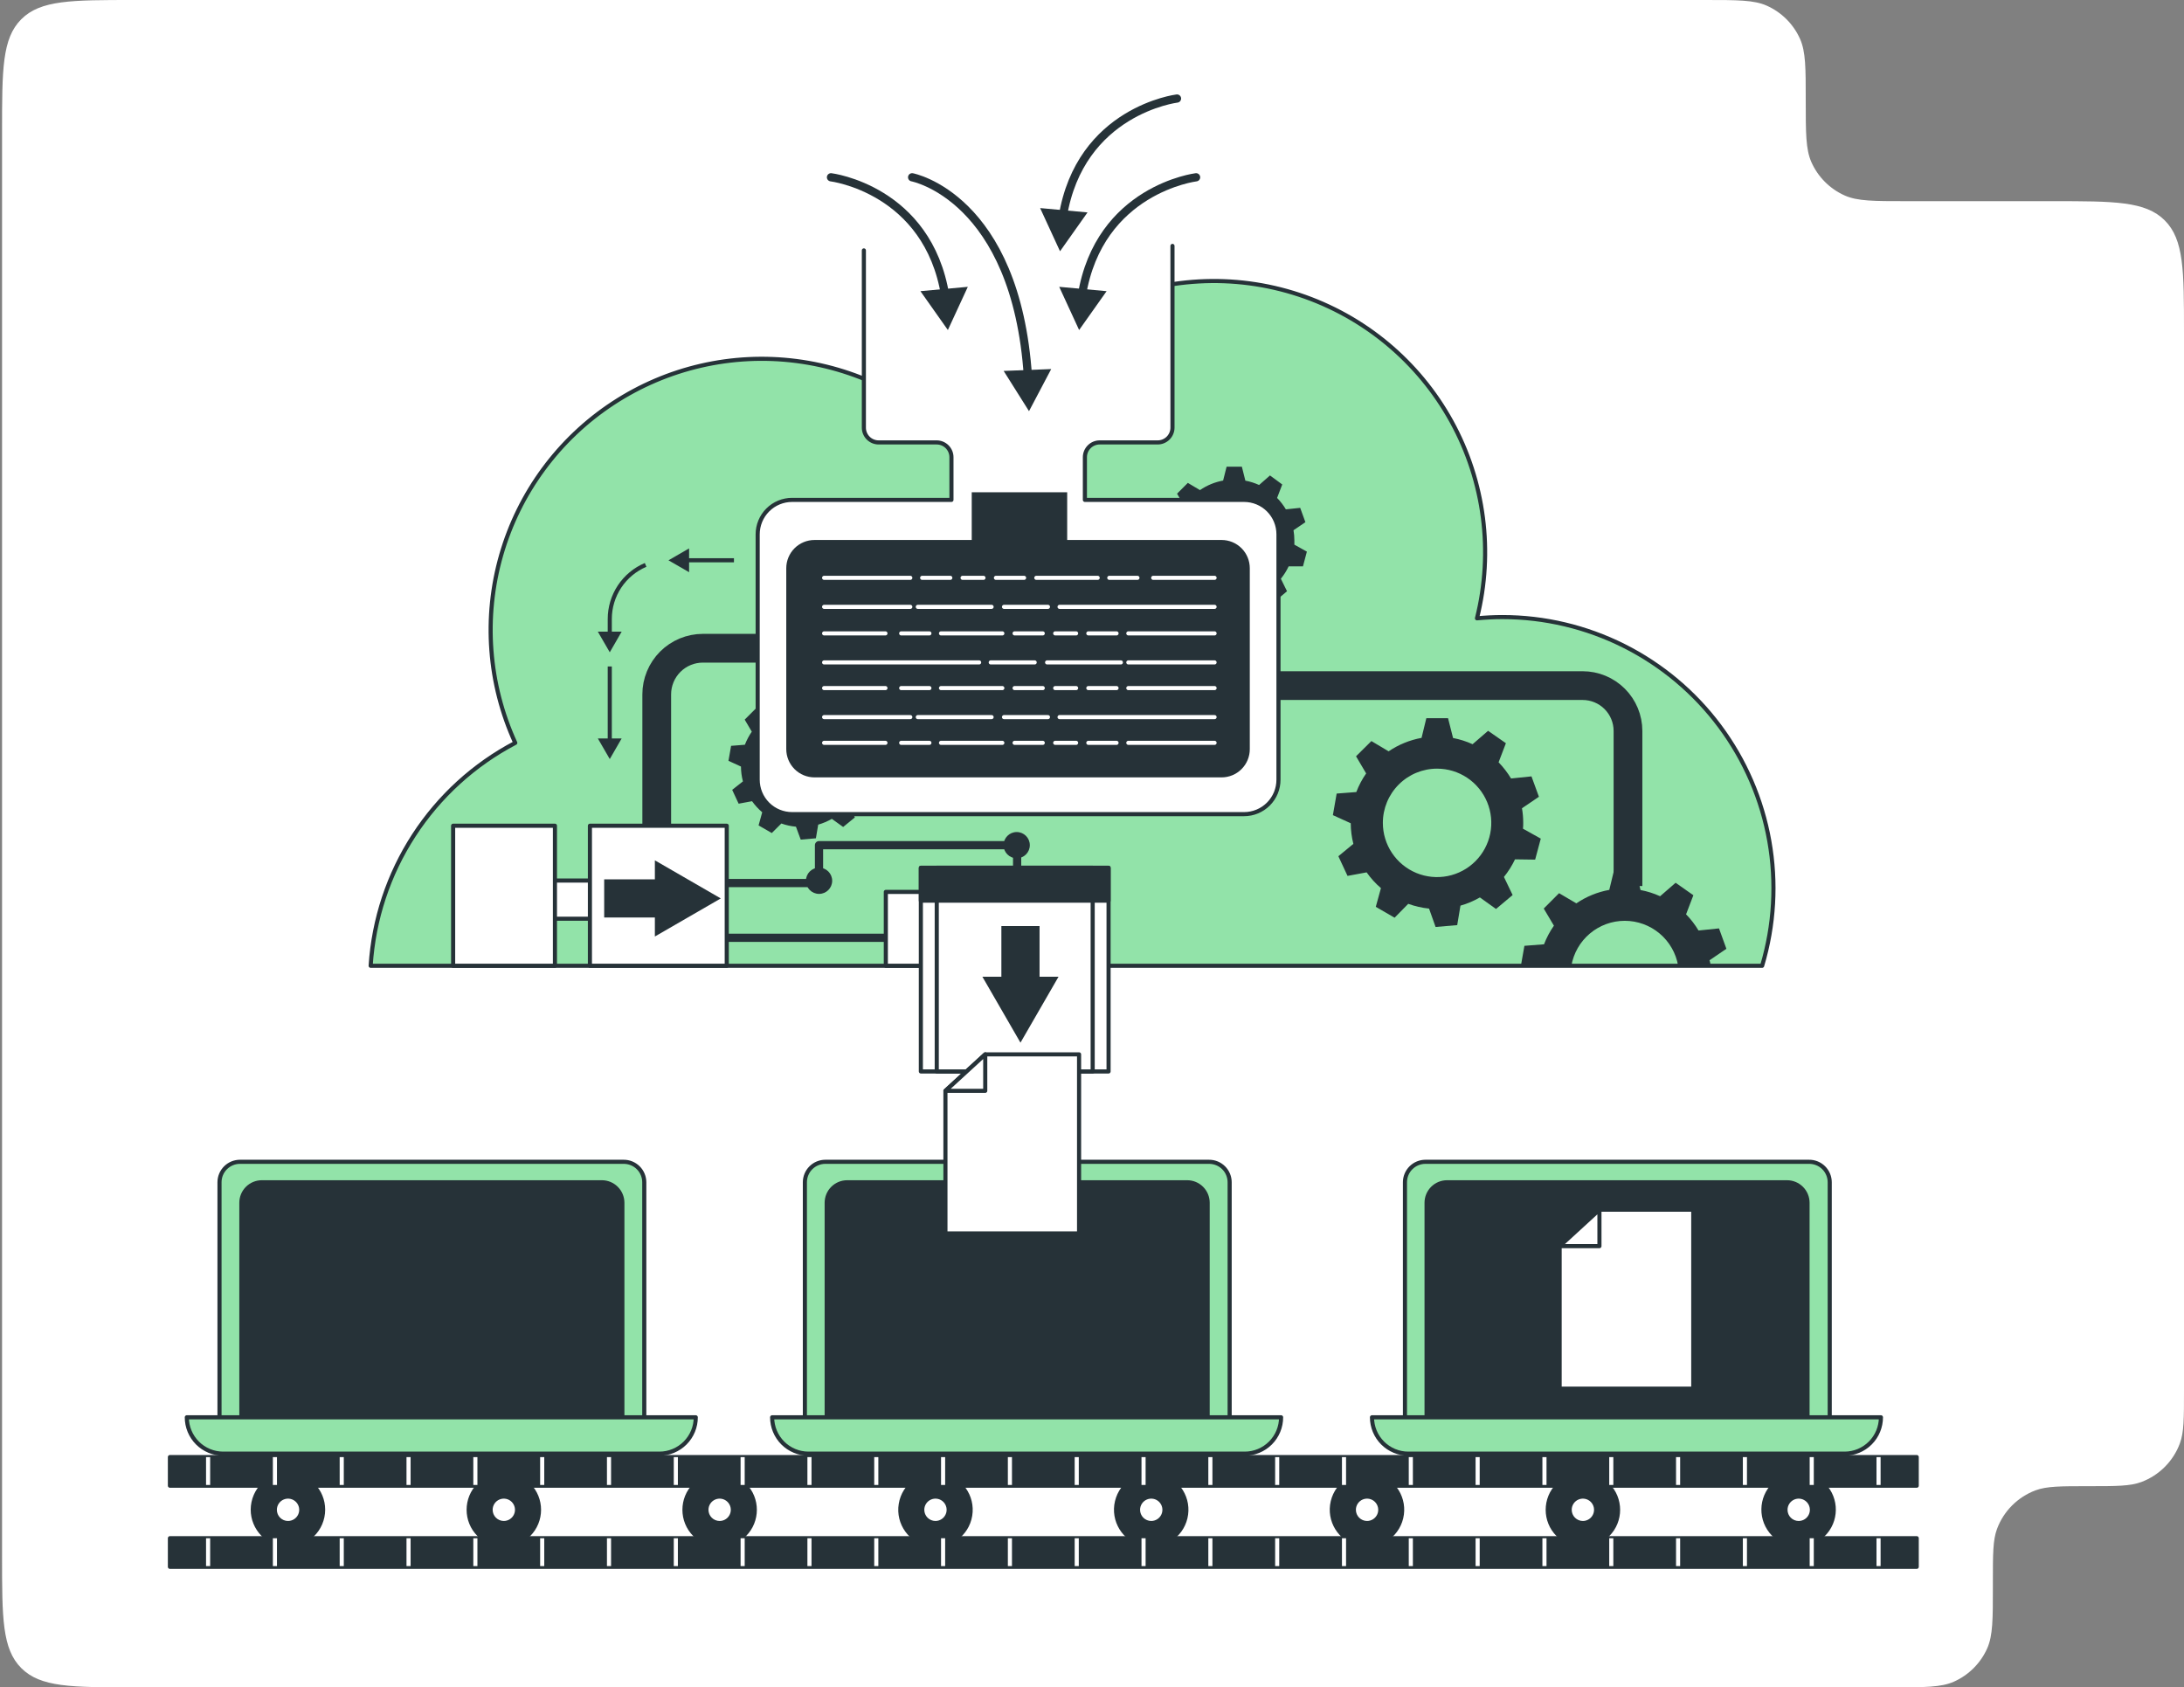 <svg width="532" height="411" viewBox="0 0 532 411" fill="none" xmlns="http://www.w3.org/2000/svg">
<rect x="0" y="0" width="532" height="411" fill="#808080" stroke="none"/>
<g clip-path="url(#clip0_83_6204)">
<path fill-rule="evenodd" clip-rule="evenodd" d="M439.86 24.5C439.86 16.575 439.86 12.613 438.488 9.516C436.878 5.885 433.975 2.982 430.344 1.373C427.248 0 423.285 0 415.36 0H32.5C17.415 0 9.873 0 5.186 4.686C0.5 9.373 0.5 16.915 0.5 32V379C0.5 394.085 0.5 401.627 5.186 406.314C9.873 411 17.415 411 32.5 411H460.945C468.87 411 472.832 411 475.929 409.627C479.56 408.018 482.463 405.115 484.073 401.484C485.445 398.387 485.445 394.425 485.445 386.5V385.277C485.445 378.5 485.445 375.111 486.455 372.405C488.077 368.06 491.505 364.632 495.85 363.01C498.557 362 501.945 362 508.723 362C515.5 362 518.889 362 521.595 360.99C525.94 359.368 529.368 355.94 530.99 351.595C532 348.889 532 345.5 532 338.723V81C532 65.915 532 58.373 527.314 53.686C522.627 49 515.085 49 500 49H464.36C456.436 49 452.473 49 449.377 47.627C445.745 46.018 442.843 43.115 441.233 39.484C439.86 36.387 439.86 32.425 439.86 24.5Z" fill="white"/>
<path d="M151.905 282.989H58.456C57.133 282.989 55.865 283.515 54.93 284.45C53.994 285.386 53.469 286.654 53.469 287.977V348.757H156.939V287.977C156.939 287.318 156.808 286.666 156.555 286.058C156.301 285.449 155.93 284.897 155.462 284.434C154.994 283.97 154.438 283.604 153.828 283.356C153.217 283.108 152.564 282.983 151.905 282.989Z" fill="#92E3A9" stroke="#263238" stroke-linecap="round" stroke-linejoin="round"/>
<path d="M146.604 287.977H63.781C62.459 287.977 61.19 288.502 60.255 289.437C59.319 290.373 58.794 291.641 58.794 292.964V349.64H151.603V292.976C151.603 291.65 151.076 290.378 150.139 289.441C149.201 288.503 147.93 287.977 146.604 287.977Z" fill="#263238" stroke="#263238" stroke-linecap="round" stroke-linejoin="round"/>
<path d="M54.364 354.082H160.624C161.788 354.082 162.94 353.852 164.015 353.407C165.089 352.962 166.066 352.309 166.889 351.487C167.711 350.664 168.364 349.688 168.809 348.613C169.254 347.538 169.483 346.386 169.483 345.223H45.505C45.505 346.386 45.734 347.538 46.179 348.613C46.625 349.688 47.277 350.664 48.1 351.487C48.923 352.309 49.899 352.962 50.974 353.407C52.049 353.852 53.201 354.082 54.364 354.082Z" fill="#92E3A9" stroke="#263238" stroke-linecap="round" stroke-linejoin="round"/>
<path d="M294.496 282.989H201.048C199.725 282.989 198.456 283.515 197.521 284.45C196.586 285.386 196.06 286.654 196.06 287.977V348.757H299.53V287.977C299.53 287.318 299.4 286.666 299.146 286.058C298.893 285.449 298.521 284.897 298.053 284.434C297.585 283.97 297.03 283.604 296.419 283.356C295.809 283.108 295.155 282.983 294.496 282.989Z" fill="#92E3A9" stroke="#263238" stroke-linecap="round" stroke-linejoin="round"/>
<path d="M289.183 287.977H206.361C205.038 287.977 203.769 288.502 202.834 289.437C201.899 290.373 201.373 291.641 201.373 292.964V349.64H294.171V292.976C294.172 292.32 294.045 291.67 293.795 291.063C293.545 290.457 293.177 289.906 292.714 289.441C292.251 288.977 291.701 288.609 291.095 288.357C290.489 288.106 289.839 287.977 289.183 287.977Z" fill="#263238" stroke="#263238" stroke-linecap="round" stroke-linejoin="round"/>
<path d="M196.932 354.082H303.204C304.367 354.082 305.519 353.852 306.594 353.407C307.669 352.962 308.646 352.309 309.468 351.487C310.291 350.664 310.943 349.688 311.389 348.613C311.834 347.538 312.063 346.386 312.063 345.223H188.085C188.085 347.57 189.017 349.822 190.675 351.483C192.334 353.144 194.585 354.078 196.932 354.082Z" fill="#92E3A9" stroke="#263238" stroke-linecap="round" stroke-linejoin="round"/>
<path d="M440.622 282.989H347.219C345.897 282.989 344.628 283.515 343.693 284.45C342.757 285.385 342.232 286.654 342.232 287.977V348.757H445.702V287.977C445.702 287.314 445.57 286.658 445.314 286.046C445.057 285.435 444.682 284.881 444.209 284.417C443.736 283.952 443.175 283.587 442.559 283.342C441.943 283.097 441.284 282.977 440.622 282.989Z" fill="#92E3A9" stroke="#263238" stroke-linecap="round" stroke-linejoin="round"/>
<path d="M435.309 287.977H352.486C351.163 287.977 349.895 288.502 348.96 289.437C348.024 290.373 347.499 291.641 347.499 292.964V349.64H440.296V292.976C440.296 291.652 439.771 290.382 438.836 289.445C437.901 288.508 436.633 287.98 435.309 287.977Z" fill="#263238" stroke="#263238" stroke-linecap="round" stroke-linejoin="round"/>
<path d="M343.057 354.082H449.329C451.677 354.078 453.927 353.144 455.586 351.483C457.245 349.822 458.177 347.57 458.177 345.223H334.199C334.199 346.386 334.428 347.538 334.873 348.613C335.318 349.688 335.971 350.664 336.793 351.487C337.616 352.309 338.592 352.962 339.667 353.407C340.742 353.852 341.894 354.082 343.057 354.082Z" fill="#92E3A9" stroke="#263238" stroke-linecap="round" stroke-linejoin="round"/>
<path d="M379.911 338.246H412.464V294.649H389.607L379.911 303.532V338.246Z" fill="white" stroke="#263238" stroke-linecap="round" stroke-linejoin="round"/>
<path d="M389.607 294.649V303.532H379.911L389.607 294.649Z" fill="white" stroke="#263238" stroke-linecap="round" stroke-linejoin="round"/>
<path d="M90.288 235.242C91.009 223.93 94.628 212.995 100.797 203.486C106.966 193.978 115.479 186.217 125.515 180.949C118.94 166.597 117.723 150.363 122.086 135.191C126.448 120.018 136.101 106.91 149.296 98.242C162.49 89.573 178.353 85.918 194.011 87.938C209.668 89.958 224.084 97.519 234.647 109.253C241.028 93.835 253.006 81.403 268.176 74.453C283.346 67.503 300.583 66.55 316.427 71.786C332.27 77.022 345.545 88.059 353.586 102.68C361.627 117.3 363.839 134.422 359.776 150.606C361.81 150.42 363.857 150.304 365.938 150.304C376.227 150.303 386.374 152.707 395.569 157.322C404.765 161.938 412.756 168.637 418.904 176.887C425.053 185.137 429.189 194.709 430.984 204.84C432.778 214.972 432.181 225.382 429.24 235.242H90.288Z" fill="#92E3A9" stroke="#263238" stroke-linecap="round" stroke-linejoin="round"/>
<path d="M285.812 131.678L282.766 130.283L283.417 126.621L286.777 126.365C287.203 125.237 287.77 124.167 288.463 123.18L286.719 120.25L289.346 117.623L292.299 119.378C293.994 118.215 295.916 117.423 297.938 117.053L298.787 113.682H302.507L303.356 117.076C304.51 117.295 305.634 117.65 306.704 118.134L309.355 115.809L312.342 118.006L311.087 121.285C311.905 122.125 312.623 123.057 313.226 124.064L316.714 123.703L317.981 127.191L315.086 129.156C315.221 129.97 315.291 130.795 315.295 131.62C315.295 131.969 315.295 132.318 315.295 132.667L318.341 134.364L317.388 137.956H313.9C313.391 139.032 312.755 140.043 312.005 140.968L313.505 144.014L310.657 146.408L307.901 144.432C306.855 145.034 305.738 145.503 304.576 145.827L304.03 149.164L300.321 149.478L299.159 146.327C297.945 146.222 296.75 145.964 295.601 145.56L293.276 147.885L290.056 146.025L290.939 142.828C290.008 142.035 289.181 141.129 288.474 140.13L285.196 140.735L283.626 137.375L286.196 135.248C285.923 134.078 285.794 132.879 285.812 131.678ZM291.311 131.609C291.311 133.448 291.857 135.246 292.879 136.776C293.901 138.305 295.353 139.497 297.053 140.201C298.752 140.905 300.622 141.09 302.426 140.731C304.23 140.372 305.888 139.486 307.188 138.185C308.489 136.885 309.375 135.227 309.734 133.423C310.093 131.619 309.909 129.749 309.205 128.05C308.501 126.35 307.309 124.897 305.779 123.875C304.25 122.853 302.451 122.308 300.612 122.308C299.385 122.308 298.169 122.551 297.036 123.023C295.903 123.494 294.875 124.186 294.01 125.057C293.146 125.928 292.462 126.961 291.999 128.098C291.536 129.234 291.302 130.451 291.311 131.678V131.609Z" fill="#263238"/>
<path d="M180.493 186.716L177.447 185.32L178.087 181.67L181.447 181.403C181.882 180.279 182.448 179.21 183.132 178.217L181.4 175.287L184.027 172.66L186.98 174.415C188.677 173.255 190.598 172.463 192.619 172.09L193.468 168.719H197.176L198.037 172.113C199.187 172.33 200.308 172.685 201.373 173.171L204.036 170.846L207.082 172.974L205.826 176.264C206.647 177.095 207.361 178.024 207.953 179.031L211.441 178.67L212.72 182.158L209.825 184.123C209.956 184.938 210.022 185.762 210.023 186.588C210.023 186.948 210.023 187.285 210.023 187.634L213.069 189.331L212.104 192.924H208.616C208.107 193.999 207.47 195.01 206.721 195.935L208.233 199.109L205.384 201.434L202.629 199.458C201.581 200.058 200.465 200.531 199.304 200.864L198.746 204.189L195.049 204.515L193.886 201.364C192.672 201.256 191.477 200.995 190.329 200.585L188.003 202.91L184.783 201.05L185.667 197.853C184.735 197.058 183.903 196.152 183.19 195.156L179.924 195.76L178.354 192.389L180.97 190.331C180.658 189.151 180.498 187.936 180.493 186.716ZM185.992 186.646C185.992 188.485 186.538 190.284 187.56 191.813C188.582 193.343 190.034 194.535 191.734 195.239C193.433 195.942 195.303 196.127 197.107 195.768C198.912 195.409 200.569 194.523 201.87 193.222C203.17 191.922 204.056 190.264 204.415 188.46C204.774 186.656 204.59 184.786 203.886 183.087C203.182 181.387 201.99 179.935 200.46 178.913C198.931 177.891 197.132 177.345 195.293 177.345C192.826 177.345 190.461 178.325 188.716 180.069C186.972 181.813 185.992 184.179 185.992 186.646Z" fill="#263238"/>
<path d="M396.56 215.827V178.043C396.56 175.113 395.396 172.304 393.325 170.233C391.254 168.162 388.445 166.998 385.515 166.998H306.46" stroke="#263238" stroke-width="7" stroke-linejoin="round"/>
<path d="M188.655 157.896H171.216C169.74 157.896 168.278 158.186 166.914 158.751C165.55 159.316 164.311 160.144 163.267 161.188C162.223 162.232 161.395 163.472 160.83 164.836C160.265 166.199 159.974 167.661 159.974 169.138V209.049" stroke="#263238" stroke-width="7" stroke-linejoin="round"/>
<path d="M285.603 59.9V104.16C285.603 105.116 285.223 106.033 284.547 106.708C283.871 107.384 282.955 107.764 281.999 107.764H267.873C266.917 107.764 266.001 108.144 265.325 108.82C264.649 109.496 264.269 110.412 264.269 111.368V121.762H303.042C304.143 121.762 305.234 121.979 306.252 122.401C307.27 122.823 308.194 123.441 308.973 124.221C309.751 125 310.369 125.926 310.789 126.944C311.21 127.962 311.425 129.054 311.424 130.155V189.912C311.425 191.014 311.21 192.105 310.789 193.124C310.369 194.142 309.751 195.067 308.973 195.847C308.194 196.627 307.27 197.245 306.252 197.667C305.234 198.089 304.143 198.306 303.042 198.306H192.945C191.843 198.306 190.752 198.089 189.734 197.667C188.716 197.245 187.792 196.627 187.013 195.847C186.235 195.067 185.618 194.142 185.197 193.124C184.777 192.105 184.561 191.014 184.562 189.912V130.155C184.561 129.054 184.777 127.962 185.197 126.944C185.618 125.926 186.235 125 187.013 124.221C187.792 123.441 188.716 122.823 189.734 122.401C190.752 121.979 191.843 121.762 192.945 121.762H231.763V111.368C231.763 110.412 231.384 109.496 230.708 108.82C230.032 108.144 229.115 107.764 228.159 107.764H214.022C213.55 107.764 213.082 107.671 212.645 107.489C212.208 107.308 211.812 107.043 211.478 106.708C211.144 106.373 210.88 105.976 210.7 105.538C210.52 105.101 210.428 104.633 210.43 104.16V60.993" fill="white"/>
<path d="M285.603 59.9V104.16C285.603 105.116 285.223 106.033 284.547 106.708C283.871 107.384 282.955 107.764 281.999 107.764H267.873C266.917 107.764 266.001 108.144 265.325 108.82C264.649 109.496 264.269 110.412 264.269 111.368V121.762H303.042C304.143 121.762 305.234 121.979 306.252 122.401C307.27 122.823 308.194 123.441 308.973 124.221C309.751 125 310.369 125.926 310.789 126.944C311.21 127.962 311.425 129.054 311.424 130.155V189.912C311.425 191.014 311.21 192.105 310.789 193.124C310.369 194.142 309.751 195.067 308.973 195.847C308.194 196.627 307.27 197.245 306.252 197.667C305.234 198.089 304.143 198.306 303.042 198.306H192.945C191.843 198.306 190.752 198.089 189.734 197.667C188.716 197.245 187.792 196.627 187.013 195.847C186.235 195.067 185.618 194.142 185.197 193.124C184.777 192.105 184.561 191.014 184.562 189.912V130.155C184.561 129.054 184.777 127.962 185.197 126.944C185.618 125.926 186.235 125 187.013 124.221C187.792 123.441 188.716 122.823 189.734 122.401C190.752 121.979 191.843 121.762 192.945 121.762H231.763V111.368C231.763 110.412 231.384 109.496 230.708 108.82C230.032 108.144 229.115 107.764 228.159 107.764H214.022C213.55 107.764 213.082 107.671 212.645 107.489C212.208 107.308 211.812 107.043 211.478 106.708C211.144 106.373 210.88 105.976 210.7 105.538C210.52 105.101 210.428 104.633 210.43 104.16V60.993" stroke="#263238" stroke-linecap="round" stroke-linejoin="round"/>
<path d="M291.357 43.183C291.357 43.183 267.722 46.078 263.513 72.073" stroke="#263238" stroke-width="2" stroke-linecap="round" stroke-linejoin="round"/>
<path d="M269.559 70.922L262.863 80.386L258.015 69.864L269.559 70.922Z" fill="#263238"/>
<path d="M222.184 43.183C222.184 43.183 247.528 47.938 250.4 91.814" stroke="#263238" stroke-width="2" stroke-linecap="round" stroke-linejoin="round"/>
<path d="M256.062 89.895L250.656 100.15L244.482 90.349L256.062 89.895Z" fill="#263238"/>
<path d="M286.707 24C286.707 24 263.072 26.895 258.863 52.89" stroke="#263238" stroke-width="2" stroke-linecap="round" stroke-linejoin="round"/>
<path d="M264.909 51.74L258.212 61.203L253.364 50.682L264.909 51.74Z" fill="#263238"/>
<path d="M202.42 43.183C202.42 43.183 226.043 46.078 230.252 72.073" stroke="#263238" stroke-width="2" stroke-linecap="round" stroke-linejoin="round"/>
<path d="M235.751 69.864L230.891 80.386L224.207 70.922L235.751 69.864Z" fill="#263238"/>
<path d="M198.409 131.527H236.704V119.901H259.956V131.527H297.566C298.469 131.527 299.363 131.705 300.198 132.051C301.032 132.397 301.79 132.905 302.428 133.544C303.066 134.183 303.572 134.942 303.917 135.777C304.261 136.612 304.438 137.506 304.437 138.41V182.483C304.437 184.306 303.713 186.053 302.424 187.342C301.136 188.63 299.388 189.354 297.566 189.354H198.409C196.585 189.354 194.836 188.631 193.546 187.343C192.256 186.054 191.529 184.307 191.526 182.483V138.41C191.526 136.584 192.251 134.834 193.542 133.543C194.833 132.252 196.583 131.527 198.409 131.527Z" fill="#263238"/>
<path d="M295.857 140.747H280.906" stroke="white" stroke-linecap="round" stroke-linejoin="round"/>
<path d="M295.857 147.815H258.096" stroke="white" stroke-linecap="round" stroke-linejoin="round"/>
<path d="M255.271 147.815H244.564" stroke="white" stroke-linecap="round" stroke-linejoin="round"/>
<path d="M241.541 147.815H223.567" stroke="white" stroke-linecap="round" stroke-linejoin="round"/>
<path d="M267.385 140.747H252.434" stroke="white" stroke-linecap="round" stroke-linejoin="round"/>
<path d="M221.742 140.747H200.746" stroke="white" stroke-linecap="round" stroke-linejoin="round"/>
<path d="M221.742 147.815H200.746" stroke="white" stroke-linecap="round" stroke-linejoin="round"/>
<path d="M277.069 140.747H270.21" stroke="white" stroke-linecap="round" stroke-linejoin="round"/>
<path d="M249.458 140.747H242.599" stroke="white" stroke-linecap="round" stroke-linejoin="round"/>
<path d="M239.564 140.747H234.472" stroke="white" stroke-linecap="round" stroke-linejoin="round"/>
<path d="M231.484 140.747H224.625" stroke="white" stroke-linecap="round" stroke-linejoin="round"/>
<path d="M200.746 154.279H215.685" stroke="white" stroke-linecap="round" stroke-linejoin="round"/>
<path d="M200.746 161.348H238.506" stroke="white" stroke-linecap="round" stroke-linejoin="round"/>
<path d="M241.332 161.348H252.039" stroke="white" stroke-linecap="round" stroke-linejoin="round"/>
<path d="M255.062 161.348H273.035" stroke="white" stroke-linecap="round" stroke-linejoin="round"/>
<path d="M229.217 154.279H244.157" stroke="white" stroke-linecap="round" stroke-linejoin="round"/>
<path d="M274.849 154.279H295.857" stroke="white" stroke-linecap="round" stroke-linejoin="round"/>
<path d="M274.849 161.348H295.857" stroke="white" stroke-linecap="round" stroke-linejoin="round"/>
<path d="M219.521 154.279H226.392" stroke="white" stroke-linecap="round" stroke-linejoin="round"/>
<path d="M247.145 154.279H254.004" stroke="white" stroke-linecap="round" stroke-linejoin="round"/>
<path d="M257.038 154.279H262.13" stroke="white" stroke-linecap="round" stroke-linejoin="round"/>
<path d="M265.106 154.279H271.977" stroke="white" stroke-linecap="round" stroke-linejoin="round"/>
<path d="M200.746 167.603H215.685" stroke="white" stroke-linecap="round" stroke-linejoin="round"/>
<path d="M295.857 174.671H258.096" stroke="white" stroke-linecap="round" stroke-linejoin="round"/>
<path d="M255.271 174.671H244.564" stroke="white" stroke-linecap="round" stroke-linejoin="round"/>
<path d="M241.541 174.671H223.567" stroke="white" stroke-linecap="round" stroke-linejoin="round"/>
<path d="M229.217 167.603H244.157" stroke="white" stroke-linecap="round" stroke-linejoin="round"/>
<path d="M274.849 167.603H295.857" stroke="white" stroke-linecap="round" stroke-linejoin="round"/>
<path d="M221.742 174.671H200.746" stroke="white" stroke-linecap="round" stroke-linejoin="round"/>
<path d="M219.521 167.603H226.392" stroke="white" stroke-linecap="round" stroke-linejoin="round"/>
<path d="M247.145 167.603H254.004" stroke="white" stroke-linecap="round" stroke-linejoin="round"/>
<path d="M257.038 167.603H262.13" stroke="white" stroke-linecap="round" stroke-linejoin="round"/>
<path d="M265.106 167.603H271.977" stroke="white" stroke-linecap="round" stroke-linejoin="round"/>
<path d="M200.746 180.938H215.685" stroke="white" stroke-linecap="round" stroke-linejoin="round"/>
<path d="M229.217 180.938H244.157" stroke="white" stroke-linecap="round" stroke-linejoin="round"/>
<path d="M274.849 180.938H295.857" stroke="white" stroke-linecap="round" stroke-linejoin="round"/>
<path d="M219.521 180.938H226.392" stroke="white" stroke-linecap="round" stroke-linejoin="round"/>
<path d="M247.145 180.938H254.004" stroke="white" stroke-linecap="round" stroke-linejoin="round"/>
<path d="M257.038 180.938H262.13" stroke="white" stroke-linecap="round" stroke-linejoin="round"/>
<path d="M265.106 180.938H271.977" stroke="white" stroke-linecap="round" stroke-linejoin="round"/>
<path d="M329.025 200.527L324.677 198.551L325.596 193.296L330.385 192.924C330.994 191.32 331.799 189.797 332.78 188.39L330.316 184.216L334.059 180.507L338.256 183.007C340.674 181.37 343.406 180.253 346.278 179.728L347.441 174.938H352.73L353.951 179.763C355.591 180.073 357.188 180.58 358.706 181.275L362.484 178.008L366.821 181.03L365.042 185.681C366.2 186.875 367.218 188.197 368.076 189.622L373.052 189.11L374.866 194.075L370.739 196.876C370.939 198.028 371.04 199.195 371.041 200.364C371.041 200.864 371.041 201.364 370.983 201.852L375.319 204.271L373.947 209.386L369.041 209.316C368.317 210.849 367.412 212.289 366.344 213.606L368.46 218.012L364.414 221.407L360.485 218.594C358.997 219.456 357.408 220.128 355.753 220.593L354.962 225.337L349.696 225.79L348.103 221.314C346.372 221.137 344.669 220.747 343.034 220.151L339.709 223.535L335.129 220.884L336.384 216.327C335.066 215.198 333.894 213.909 332.897 212.49L328.246 213.35L326.014 208.56L329.665 205.549C329.249 203.907 329.034 202.221 329.025 200.527ZM336.849 200.434C336.849 203.046 337.624 205.6 339.075 207.771C340.526 209.943 342.589 211.636 345.002 212.636C347.416 213.635 350.071 213.897 352.633 213.387C355.195 212.878 357.548 211.62 359.395 209.773C361.242 207.926 362.5 205.572 363.01 203.011C363.519 200.449 363.258 197.793 362.258 195.38C361.258 192.967 359.566 190.904 357.394 189.453C355.222 188.002 352.668 187.227 350.056 187.227C346.554 187.227 343.194 188.618 340.718 191.095C338.241 193.572 336.849 196.931 336.849 200.434Z" fill="#263238"/>
<path d="M416.685 235.242H408.779C408.25 232.176 406.656 229.396 404.277 227.392C401.897 225.387 398.886 224.288 395.775 224.288C392.665 224.288 389.654 225.387 387.274 227.392C384.895 229.396 383.3 232.176 382.772 235.242H370.472L371.332 230.382L376.11 230.01C376.723 228.406 377.532 226.883 378.517 225.476L376.041 221.302L379.772 217.559L383.981 220.035C386.397 218.395 389.129 217.278 392.003 216.757L393.165 211.967H398.455L399.618 216.792C401.261 217.103 402.862 217.61 404.384 218.303L408.163 215.024L412.488 218.059L410.709 222.709C411.874 223.897 412.893 225.22 413.743 226.65L418.731 226.139L420.533 231.103L416.417 233.905C416.592 234.381 416.638 234.812 416.685 235.242Z" fill="#263238"/>
<path d="M128.979 214.479H152.231V223.779H128.979V214.479Z" fill="white" stroke="#263238" stroke-linecap="round" stroke-linejoin="round"/>
<path d="M110.378 201.132H135.176V235.23H110.378V201.132Z" fill="white" stroke="#263238" stroke-linecap="round" stroke-linejoin="round"/>
<path d="M173.925 215.094H199.502V205.863H247.761V214.478" stroke="#263238" stroke-width="2" stroke-linecap="round" stroke-linejoin="round"/>
<path d="M173.157 228.429H228.961" stroke="#263238" stroke-width="2" stroke-linecap="round" stroke-linejoin="round"/>
<path d="M215.778 217.245H232.833V235.23H215.778V217.245Z" fill="white" stroke="#263238" stroke-linecap="round" stroke-linejoin="round"/>
<path d="M224.311 211.374H270.036V260.982H224.311V211.374Z" fill="white" stroke="#263238" stroke-linecap="round" stroke-linejoin="round"/>
<path d="M228.183 211.374H266.165V260.982H228.183V211.374Z" fill="white" stroke="#263238" stroke-linecap="round" stroke-linejoin="round"/>
<path d="M199.513 217.733C197.748 217.733 196.316 216.302 196.316 214.536C196.316 212.77 197.748 211.339 199.513 211.339C201.279 211.339 202.71 212.77 202.71 214.536C202.71 216.302 201.279 217.733 199.513 217.733Z" fill="#263238"/>
<path d="M247.656 209.06C245.89 209.06 244.459 207.629 244.459 205.863C244.459 204.097 245.89 202.666 247.656 202.666C249.422 202.666 250.853 204.097 250.853 205.863C250.853 207.629 249.422 209.06 247.656 209.06Z" fill="#263238"/>
<path d="M143.697 201.132H177.029V235.23H143.697V201.132Z" fill="white" stroke="#263238" stroke-linecap="round" stroke-linejoin="round"/>
<path d="M224.311 211.374H270.036V219.384H224.311V211.374Z" fill="#263238" stroke="#263238" stroke-linecap="round" stroke-linejoin="round"/>
<path d="M147.174 214.188H159.52V209.561L175.576 218.838L159.52 228.115V223.488H147.174V214.188Z" fill="#263238"/>
<path d="M253.225 225.569V237.904H257.852L248.575 253.971L239.297 237.904H243.924V225.569H253.225Z" fill="#263238"/>
<path d="M148.534 162.336V180.716" stroke="#263238" stroke-miterlimit="10"/>
<path d="M151.429 179.868L148.534 184.891L145.627 179.868H151.429Z" fill="#263238"/>
<path d="M157.265 137.597C154.674 138.692 152.464 140.527 150.911 142.872C149.358 145.217 148.531 147.968 148.534 150.78V154.71" stroke="#263238" stroke-miterlimit="10"/>
<path d="M151.429 153.861L148.534 158.884L145.627 153.861H151.429Z" fill="#263238"/>
<path d="M178.784 136.469H167.007" stroke="#263238" stroke-miterlimit="10"/>
<path d="M167.856 139.376L162.834 136.481L167.856 133.574V139.376Z" fill="#263238"/>
<path d="M431.627 374.04C428.132 370.453 428.206 364.712 431.793 361.217C435.38 357.722 441.121 357.796 444.616 361.383C448.111 364.969 448.037 370.71 444.45 374.206C440.864 377.701 435.122 377.627 431.627 374.04Z" fill="#263238"/>
<path d="M435.425 367.754C435.425 367.215 435.585 366.689 435.885 366.241C436.184 365.793 436.61 365.445 437.107 365.239C437.605 365.034 438.153 364.98 438.681 365.086C439.209 365.192 439.694 365.453 440.074 365.834C440.454 366.216 440.712 366.702 440.815 367.23C440.919 367.759 440.863 368.306 440.656 368.803C440.448 369.3 440.098 369.724 439.649 370.021C439.2 370.319 438.673 370.476 438.134 370.474C437.777 370.474 437.424 370.404 437.095 370.267C436.765 370.13 436.466 369.929 436.215 369.677C435.963 369.424 435.764 369.124 435.628 368.794C435.493 368.464 435.424 368.11 435.425 367.754Z" fill="white"/>
<path d="M379.166 374.173C375.625 370.632 375.625 364.89 379.166 361.349C382.707 357.807 388.449 357.807 391.99 361.349C395.532 364.89 395.532 370.632 391.99 374.173C388.449 377.714 382.707 377.714 379.166 374.173Z" fill="#263238"/>
<path d="M382.853 367.754C382.853 367.216 383.012 366.691 383.311 366.243C383.609 365.796 384.033 365.448 384.53 365.241C385.026 365.035 385.573 364.981 386.1 365.085C386.627 365.189 387.112 365.447 387.493 365.826C387.874 366.205 388.134 366.689 388.24 367.216C388.347 367.743 388.294 368.289 388.09 368.787C387.886 369.284 387.539 369.71 387.093 370.01C386.647 370.31 386.123 370.472 385.585 370.474C385.227 370.476 384.872 370.406 384.54 370.27C384.209 370.134 383.908 369.934 383.654 369.681C383.4 369.429 383.199 369.128 383.061 368.797C382.924 368.467 382.853 368.112 382.853 367.754Z" fill="white"/>
<path d="M330.893 376.562C326.02 375.407 323.005 370.521 324.16 365.647C325.315 360.774 330.201 357.759 335.075 358.914C339.948 360.069 342.962 364.955 341.808 369.829C340.653 374.702 335.766 377.717 330.893 376.562Z" fill="#263238"/>
<path d="M330.281 367.754C330.281 367.216 330.44 366.69 330.739 366.242C331.038 365.795 331.463 365.446 331.96 365.24C332.457 365.034 333.004 364.981 333.532 365.085C334.06 365.19 334.544 365.45 334.925 365.83C335.305 366.21 335.564 366.695 335.669 367.223C335.774 367.751 335.721 368.298 335.515 368.795C335.309 369.292 334.96 369.717 334.513 370.016C334.065 370.315 333.539 370.474 333.001 370.474C332.28 370.474 331.588 370.187 331.078 369.677C330.567 369.167 330.281 368.475 330.281 367.754Z" fill="white"/>
<path d="M278.331 376.567C273.457 375.412 270.443 370.525 271.597 365.652C272.752 360.779 277.639 357.764 282.512 358.919C287.385 360.074 290.4 364.96 289.245 369.834C288.09 374.707 283.204 377.721 278.331 376.567Z" fill="#263238"/>
<path d="M277.709 367.754C277.709 367.216 277.869 366.69 278.167 366.242C278.466 365.795 278.891 365.446 279.388 365.24C279.885 365.034 280.432 364.981 280.96 365.085C281.488 365.19 281.973 365.45 282.353 365.83C282.734 366.21 282.993 366.695 283.098 367.223C283.203 367.751 283.149 368.298 282.943 368.795C282.737 369.292 282.388 369.717 281.941 370.016C281.493 370.315 280.968 370.474 280.429 370.474C279.708 370.474 279.016 370.187 278.506 369.677C277.996 369.167 277.709 368.475 277.709 367.754Z" fill="white"/>
<path d="M226.419 376.709C221.475 375.904 218.12 371.245 218.924 366.302C219.728 361.359 224.387 358.003 229.331 358.808C234.274 359.612 237.629 364.271 236.825 369.214C236.021 374.157 231.362 377.513 226.419 376.709Z" fill="#263238"/>
<path d="M225.148 367.754C225.148 367.216 225.308 366.69 225.607 366.242C225.906 365.795 226.331 365.446 226.828 365.24C227.325 365.034 227.872 364.981 228.4 365.085C228.927 365.19 229.412 365.45 229.793 365.83C230.173 366.21 230.432 366.695 230.537 367.223C230.642 367.751 230.588 368.298 230.382 368.795C230.176 369.292 229.828 369.717 229.38 370.016C228.933 370.315 228.407 370.474 227.869 370.474C227.147 370.474 226.455 370.187 225.945 369.677C225.435 369.167 225.148 368.475 225.148 367.754Z" fill="white"/>
<path d="M168.884 374.168C165.342 370.627 165.342 364.885 168.884 361.344C172.425 357.802 178.167 357.802 181.708 361.344C185.249 364.885 185.249 370.627 181.708 374.168C178.167 377.709 172.425 377.709 168.884 374.168Z" fill="#263238"/>
<path d="M172.576 367.754C172.576 367.216 172.736 366.69 173.035 366.242C173.334 365.795 173.758 365.446 174.256 365.24C174.753 365.034 175.3 364.981 175.827 365.085C176.355 365.19 176.84 365.45 177.22 365.83C177.601 366.21 177.86 366.695 177.965 367.223C178.07 367.751 178.016 368.298 177.81 368.795C177.604 369.292 177.255 369.717 176.808 370.016C176.361 370.315 175.835 370.474 175.297 370.474C174.575 370.474 173.883 370.187 173.373 369.677C172.863 369.167 172.576 368.475 172.576 367.754Z" fill="white"/>
<path d="M116.317 374.162C112.775 370.621 112.775 364.879 116.317 361.338C119.858 357.796 125.6 357.796 129.141 361.338C132.682 364.879 132.682 370.621 129.141 374.162C125.6 377.703 119.858 377.703 116.317 374.162Z" fill="#263238"/>
<path d="M120.004 367.754C120.004 367.216 120.163 366.69 120.462 366.242C120.761 365.795 121.186 365.446 121.683 365.24C122.18 365.034 122.727 364.981 123.255 365.085C123.783 365.19 124.268 365.45 124.648 365.83C125.028 366.21 125.288 366.695 125.393 367.223C125.498 367.751 125.444 368.298 125.238 368.795C125.032 369.292 124.683 369.717 124.236 370.016C123.788 370.315 123.262 370.474 122.724 370.474C122.003 370.474 121.311 370.187 120.801 369.677C120.291 369.167 120.004 368.475 120.004 367.754Z" fill="white"/>
<path d="M68.296 376.602C63.393 375.583 60.243 370.783 61.261 365.879C62.279 360.976 67.08 357.826 71.984 358.844C76.887 359.862 80.037 364.663 79.019 369.566C78.001 374.47 73.2 377.62 68.296 376.602Z" fill="#263238"/>
<path d="M67.443 367.754C67.443 367.215 67.603 366.689 67.903 366.241C68.202 365.793 68.628 365.445 69.126 365.239C69.623 365.034 70.171 364.98 70.699 365.086C71.227 365.192 71.712 365.453 72.092 365.834C72.472 366.216 72.73 366.702 72.833 367.23C72.937 367.759 72.882 368.306 72.674 368.803C72.466 369.3 72.116 369.724 71.667 370.021C71.218 370.319 70.691 370.476 70.152 370.474C69.796 370.474 69.442 370.404 69.113 370.267C68.784 370.13 68.484 369.929 68.233 369.677C67.981 369.424 67.782 369.124 67.646 368.794C67.511 368.464 67.442 368.11 67.443 367.754Z" fill="white"/>
<path d="M41.39 354.907H466.896V361.883H41.39V354.907Z" fill="#263238" stroke="#263238" stroke-linecap="round" stroke-linejoin="round"/>
<path d="M457.596 361.697V354.919" stroke="white" stroke-linejoin="round"/>
<path d="M441.32 361.697V354.919" stroke="white" stroke-linejoin="round"/>
<path d="M425.043 361.697V354.919" stroke="white" stroke-linejoin="round"/>
<path d="M408.767 361.697V354.919" stroke="white" stroke-linejoin="round"/>
<path d="M392.491 361.697V354.919" stroke="white" stroke-linejoin="round"/>
<path d="M376.215 361.697V354.919" stroke="white" stroke-linejoin="round"/>
<path d="M359.938 361.697V354.919" stroke="white" stroke-linejoin="round"/>
<path d="M343.662 361.697V354.919" stroke="white" stroke-linejoin="round"/>
<path d="M327.386 361.697V354.919" stroke="white" stroke-linejoin="round"/>
<path d="M311.11 361.697V354.919" stroke="white" stroke-linejoin="round"/>
<path d="M294.834 354.919V361.697" stroke="white" stroke-linejoin="round"/>
<path d="M278.558 361.697V354.919" stroke="white" stroke-linejoin="round"/>
<path d="M262.281 361.697V354.919" stroke="white" stroke-linejoin="round"/>
<path d="M246.005 361.697V354.919" stroke="white" stroke-linejoin="round"/>
<path d="M229.729 361.697V354.919" stroke="white" stroke-linejoin="round"/>
<path d="M213.453 361.697V354.919" stroke="white" stroke-linejoin="round"/>
<path d="M197.177 361.697V354.919" stroke="white" stroke-linejoin="round"/>
<path d="M180.9 361.697V354.919" stroke="white" stroke-linejoin="round"/>
<path d="M164.624 361.697V354.919" stroke="white" stroke-linejoin="round"/>
<path d="M148.348 361.697V354.919" stroke="white" stroke-linejoin="round"/>
<path d="M132.072 361.697V354.919" stroke="white" stroke-linejoin="round"/>
<path d="M115.795 361.697V354.919" stroke="white" stroke-linejoin="round"/>
<path d="M99.519 361.697V354.919" stroke="white" stroke-linejoin="round"/>
<path d="M83.243 361.697V354.919" stroke="white" stroke-linejoin="round"/>
<path d="M66.967 361.697V354.919" stroke="white" stroke-linejoin="round"/>
<path d="M50.691 361.697V354.919" stroke="white" stroke-linejoin="round"/>
<path d="M41.39 374.671H466.896V381.646H41.39V374.671Z" fill="#263238" stroke="#263238" stroke-linecap="round" stroke-linejoin="round"/>
<path d="M457.596 381.461V374.683" stroke="white" stroke-linejoin="round"/>
<path d="M441.32 381.461V374.683" stroke="white" stroke-linejoin="round"/>
<path d="M425.043 381.461V374.683" stroke="white" stroke-linejoin="round"/>
<path d="M408.767 381.461V374.683" stroke="white" stroke-linejoin="round"/>
<path d="M392.491 381.461V374.683" stroke="white" stroke-linejoin="round"/>
<path d="M376.215 381.461V374.683" stroke="white" stroke-linejoin="round"/>
<path d="M359.938 381.461V374.683" stroke="white" stroke-linejoin="round"/>
<path d="M343.662 381.461V374.683" stroke="white" stroke-linejoin="round"/>
<path d="M327.386 381.461V374.683" stroke="white" stroke-linejoin="round"/>
<path d="M311.11 381.461V374.683" stroke="white" stroke-linejoin="round"/>
<path d="M294.834 381.461V374.683" stroke="white" stroke-linejoin="round"/>
<path d="M278.558 381.461V374.683" stroke="white" stroke-linejoin="round"/>
<path d="M262.281 381.461V374.683" stroke="white" stroke-linejoin="round"/>
<path d="M246.005 381.461V374.683" stroke="white" stroke-linejoin="round"/>
<path d="M229.729 381.461V374.683" stroke="white" stroke-linejoin="round"/>
<path d="M213.453 381.461V374.683" stroke="white" stroke-linejoin="round"/>
<path d="M197.177 381.461V374.683" stroke="white" stroke-linejoin="round"/>
<path d="M180.9 381.461V374.683" stroke="white" stroke-linejoin="round"/>
<path d="M164.624 381.461V374.683" stroke="white" stroke-linejoin="round"/>
<path d="M148.348 381.461V374.683" stroke="white" stroke-linejoin="round"/>
<path d="M132.072 381.461V374.683" stroke="white" stroke-linejoin="round"/>
<path d="M115.795 381.461V374.683" stroke="white" stroke-linejoin="round"/>
<path d="M99.519 381.461V374.683" stroke="white" stroke-linejoin="round"/>
<path d="M83.243 381.461V374.683" stroke="white" stroke-linejoin="round"/>
<path d="M66.967 381.461V374.683" stroke="white" stroke-linejoin="round"/>
<path d="M50.691 381.461V374.683" stroke="white" stroke-linejoin="round"/>
<path d="M230.298 300.428H262.851V256.819H239.994L230.298 265.701V300.428Z" fill="white" stroke="#263238" stroke-linecap="round" stroke-linejoin="round"/>
<path d="M239.994 256.819V265.701H230.298L239.994 256.819Z" fill="white" stroke="#263238" stroke-linecap="round" stroke-linejoin="round"/>
</g>
<defs>
<clipPath id="clip0_83_6204">
<rect width="531.5" height="411" fill="white" transform="matrix(-1 0 0 1 532 0)"/>
</clipPath>
</defs>
</svg>
